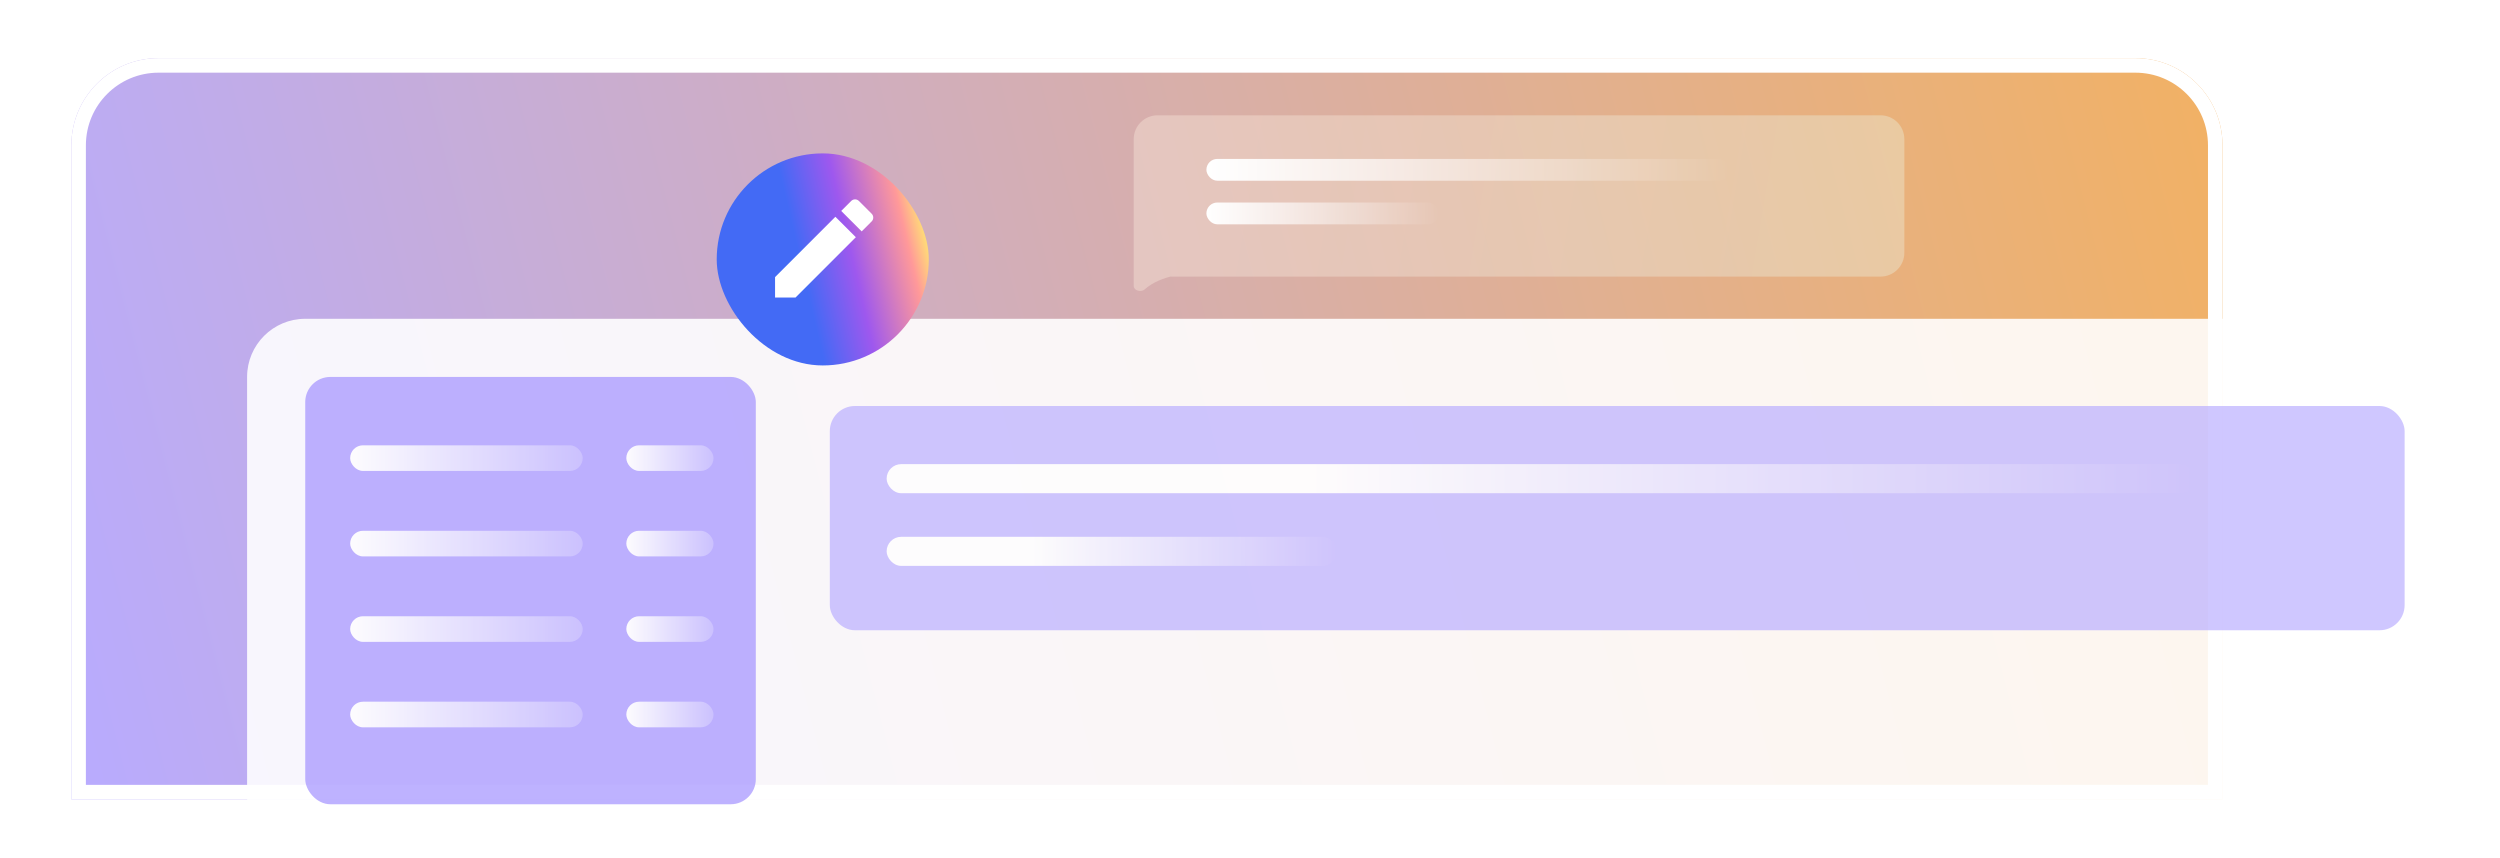 <svg width="172" height="59" viewBox="0 0 172 59" fill="none" xmlns="http://www.w3.org/2000/svg">
<g id="Icon - Corp. Action Chart - S">
<g id="Group 7 Copy 4">
<g id="Group 13">
<g id="Group 18">
<g id="Rectangle" filter="url(#filter0_d_342_19645)">
<path d="M4.909 8C4.909 4.686 7.595 2 10.909 2H146.909C150.223 2 152.909 4.686 152.909 8V53H4.909V8Z" fill="url(#paint0_linear_342_19645)"/>
<path d="M10.909 2.5H146.909C149.947 2.5 152.409 4.962 152.409 8V52.5H5.409V8C5.409 4.962 7.872 2.5 10.909 2.5Z" stroke="white"/>
</g>
</g>
</g>
</g>
<rect id="Rectangle Copy 162" opacity="0.89" x="17" y="21.933" width="155" height="37" rx="4" fill="white"/>
<g id="Group 1171276355">
<g id="Group 2085660854" opacity="0.7">
<rect id="Rectangle 39620" x="21" y="25.933" width="31" height="29.4" rx="1.729" fill="#A291FF"/>
<rect id="Rectangle 39621" x="24.091" y="30.637" width="16" height="1.764" rx="0.882" fill="url(#paint1_linear_342_19645)"/>
<rect id="Rectangle 39623" x="24.091" y="36.517" width="16" height="1.764" rx="0.882" fill="url(#paint2_linear_342_19645)"/>
<rect id="Rectangle 39625" x="24.091" y="42.397" width="16" height="1.764" rx="0.882" fill="url(#paint3_linear_342_19645)"/>
<rect id="Rectangle 39627" x="24.091" y="48.277" width="16" height="1.764" rx="0.882" fill="url(#paint4_linear_342_19645)"/>
<rect id="Rectangle 39622" x="43.091" y="30.637" width="6" height="1.764" rx="0.882" fill="url(#paint5_linear_342_19645)"/>
<rect id="Rectangle 39624" x="43.091" y="36.517" width="6" height="1.764" rx="0.882" fill="url(#paint6_linear_342_19645)"/>
<rect id="Rectangle 39626" x="43.091" y="42.397" width="6" height="1.764" rx="0.882" fill="url(#paint7_linear_342_19645)"/>
<rect id="Rectangle 39628" x="43.091" y="48.277" width="6" height="1.764" rx="0.882" fill="url(#paint8_linear_342_19645)"/>
</g>
<g id="Group 2085660855" opacity="0.67" filter="url(#filter1_d_342_19645)">
<rect id="Rectangle 39609" x="57.091" y="25.933" width="108.347" height="15.429" rx="1.729" fill="#B8ABFF"/>
<rect id="Rectangle 39617" x="61" y="29.933" width="90" height="2" rx="1" fill="url(#paint9_linear_342_19645)"/>
<rect id="Rectangle 39619" x="61" y="34.933" width="31" height="2" rx="1" fill="url(#paint10_linear_342_19645)"/>
</g>
<g id="Group 40477">
<g id="Rectangle 117" filter="url(#filter2_d_342_19645)">
<rect x="49" y="9.933" width="14.59" height="14.59" rx="7.295" fill="url(#paint11_linear_342_19645)"/>
</g>
<path id="Vector" d="M53.324 19.065V20.472H54.731L58.882 16.321L57.475 14.914L53.324 19.065ZM59.97 15.233C60.005 15.198 60.033 15.157 60.052 15.112C60.07 15.066 60.08 15.018 60.08 14.969C60.08 14.919 60.07 14.871 60.052 14.825C60.033 14.78 60.005 14.739 59.97 14.704L59.092 13.826C59.057 13.791 59.016 13.763 58.971 13.745C58.925 13.726 58.877 13.716 58.828 13.716C58.778 13.716 58.73 13.726 58.684 13.745C58.639 13.763 58.598 13.791 58.563 13.826L57.876 14.512L59.284 15.92L59.97 15.233Z" fill="white"/>
</g>
<g id="Group 1171276384">
<path id="Union" opacity="0.34" fill-rule="evenodd" clip-rule="evenodd" d="M79.639 7.933C78.734 7.933 78 8.667 78 9.572V17.391C78 17.394 78 17.396 78 17.399V19.677C78 19.997 78.51 20.129 78.748 19.916C78.93 19.754 79.156 19.592 79.439 19.441C79.788 19.255 80.159 19.126 80.519 19.03H129.38C130.285 19.03 131.019 18.296 131.019 17.391V9.572C131.019 8.667 130.285 7.933 129.38 7.933H79.639Z" fill="url(#paint12_linear_342_19645)"/>
<rect id="Rectangle 39617_2" x="83" y="10.933" width="36" height="1.5" rx="0.75" fill="url(#paint13_linear_342_19645)"/>
<rect id="Rectangle 39618" x="83" y="13.933" width="16" height="1.5" rx="0.75" fill="url(#paint14_linear_342_19645)"/>
</g>
</g>
</g>
<defs>
<filter id="filter0_d_342_19645" x="0.909" y="0" width="156" height="59" filterUnits="userSpaceOnUse" color-interpolation-filters="sRGB">
<feFlood flood-opacity="0" result="BackgroundImageFix"/>
<feColorMatrix in="SourceAlpha" type="matrix" values="0 0 0 0 0 0 0 0 0 0 0 0 0 0 0 0 0 0 127 0" result="hardAlpha"/>
<feOffset dy="2"/>
<feGaussianBlur stdDeviation="2"/>
<feColorMatrix type="matrix" values="0 0 0 0 0.553 0 0 0 0 0.471 0 0 0 0 1 0 0 0 0.199 0"/>
<feBlend mode="normal" in2="BackgroundImageFix" result="effect1_dropShadow_342_19645"/>
<feBlend mode="normal" in="SourceGraphic" in2="effect1_dropShadow_342_19645" result="shape"/>
</filter>
<filter id="filter1_d_342_19645" x="53.091" y="23.933" width="116.347" height="23.429" filterUnits="userSpaceOnUse" color-interpolation-filters="sRGB">
<feFlood flood-opacity="0" result="BackgroundImageFix"/>
<feColorMatrix in="SourceAlpha" type="matrix" values="0 0 0 0 0 0 0 0 0 0 0 0 0 0 0 0 0 0 127 0" result="hardAlpha"/>
<feOffset dy="2"/>
<feGaussianBlur stdDeviation="2"/>
<feComposite in2="hardAlpha" operator="out"/>
<feColorMatrix type="matrix" values="0 0 0 0 0.455 0 0 0 0 0.494 0 0 0 0 0.545 0 0 0 0.5 0"/>
<feBlend mode="normal" in2="BackgroundImageFix" result="effect1_dropShadow_342_19645"/>
<feBlend mode="normal" in="SourceGraphic" in2="effect1_dropShadow_342_19645" result="shape"/>
</filter>
<filter id="filter2_d_342_19645" x="46.832" y="8.074" width="19.546" height="19.546" filterUnits="userSpaceOnUse" color-interpolation-filters="sRGB">
<feFlood flood-opacity="0" result="BackgroundImageFix"/>
<feColorMatrix in="SourceAlpha" type="matrix" values="0 0 0 0 0 0 0 0 0 0 0 0 0 0 0 0 0 0 127 0" result="hardAlpha"/>
<feOffset dx="0.31" dy="0.62"/>
<feGaussianBlur stdDeviation="1.239"/>
<feComposite in2="hardAlpha" operator="out"/>
<feColorMatrix type="matrix" values="0 0 0 0 0 0 0 0 0 0 0 0 0 0 0 0 0 0 0.08 0"/>
<feBlend mode="normal" in2="BackgroundImageFix" result="effect1_dropShadow_342_19645"/>
<feBlend mode="normal" in="SourceGraphic" in2="effect1_dropShadow_342_19645" result="shape"/>
</filter>
<linearGradient id="paint0_linear_342_19645" x1="190.5" y1="5.433" x2="4.909" y2="53" gradientUnits="userSpaceOnUse">
<stop stop-color="#FFB340"/>
<stop offset="1" stop-color="#B8ABFF"/>
</linearGradient>
<linearGradient id="paint1_linear_342_19645" x1="24.091" y1="31.519" x2="40.091" y2="31.519" gradientUnits="userSpaceOnUse">
<stop stop-color="white"/>
<stop offset="1" stop-color="#B8ABFF"/>
</linearGradient>
<linearGradient id="paint2_linear_342_19645" x1="24.091" y1="37.399" x2="40.091" y2="37.399" gradientUnits="userSpaceOnUse">
<stop stop-color="white"/>
<stop offset="1" stop-color="#B8ABFF"/>
</linearGradient>
<linearGradient id="paint3_linear_342_19645" x1="24.091" y1="43.279" x2="40.091" y2="43.279" gradientUnits="userSpaceOnUse">
<stop stop-color="white"/>
<stop offset="1" stop-color="#B8ABFF"/>
</linearGradient>
<linearGradient id="paint4_linear_342_19645" x1="24.091" y1="49.159" x2="40.091" y2="49.159" gradientUnits="userSpaceOnUse">
<stop stop-color="white"/>
<stop offset="1" stop-color="#B8ABFF"/>
</linearGradient>
<linearGradient id="paint5_linear_342_19645" x1="43.091" y1="31.519" x2="49.091" y2="31.519" gradientUnits="userSpaceOnUse">
<stop stop-color="white"/>
<stop offset="1" stop-color="#B8ABFF"/>
</linearGradient>
<linearGradient id="paint6_linear_342_19645" x1="43.091" y1="37.399" x2="49.091" y2="37.399" gradientUnits="userSpaceOnUse">
<stop stop-color="white"/>
<stop offset="1" stop-color="#B8ABFF"/>
</linearGradient>
<linearGradient id="paint7_linear_342_19645" x1="43.091" y1="43.279" x2="49.091" y2="43.279" gradientUnits="userSpaceOnUse">
<stop stop-color="white"/>
<stop offset="1" stop-color="#B8ABFF"/>
</linearGradient>
<linearGradient id="paint8_linear_342_19645" x1="43.091" y1="49.159" x2="49.091" y2="49.159" gradientUnits="userSpaceOnUse">
<stop stop-color="white"/>
<stop offset="1" stop-color="#B8ABFF"/>
</linearGradient>
<linearGradient id="paint9_linear_342_19645" x1="61" y1="30.933" x2="151" y2="30.933" gradientUnits="userSpaceOnUse">
<stop offset="0.324" stop-color="white"/>
<stop offset="1" stop-color="#B8ABFF"/>
</linearGradient>
<linearGradient id="paint10_linear_342_19645" x1="61" y1="35.933" x2="92" y2="35.933" gradientUnits="userSpaceOnUse">
<stop offset="0.324" stop-color="white"/>
<stop offset="1" stop-color="#B8ABFF"/>
</linearGradient>
<linearGradient id="paint11_linear_342_19645" x1="63.072" y1="9.933" x2="53.547" y2="12.155" gradientUnits="userSpaceOnUse">
<stop offset="0.075" stop-color="#FFEA70"/>
<stop offset="0.237" stop-color="#FF9999"/>
<stop offset="0.639" stop-color="#9E58EE"/>
<stop offset="1" stop-color="#436AF5"/>
</linearGradient>
<linearGradient id="paint12_linear_342_19645" x1="84.5" y1="15.433" x2="123.149" y2="21.923" gradientUnits="userSpaceOnUse">
<stop stop-color="#FFF3E5"/>
<stop offset="1" stop-color="#EAF9EE"/>
</linearGradient>
<linearGradient id="paint13_linear_342_19645" x1="83" y1="11.683" x2="119" y2="11.683" gradientUnits="userSpaceOnUse">
<stop stop-color="white"/>
<stop offset="1" stop-color="white" stop-opacity="0"/>
</linearGradient>
<linearGradient id="paint14_linear_342_19645" x1="83" y1="14.683" x2="99" y2="14.683" gradientUnits="userSpaceOnUse">
<stop stop-color="white"/>
<stop offset="1" stop-color="white" stop-opacity="0"/>
</linearGradient>
</defs>
</svg>
